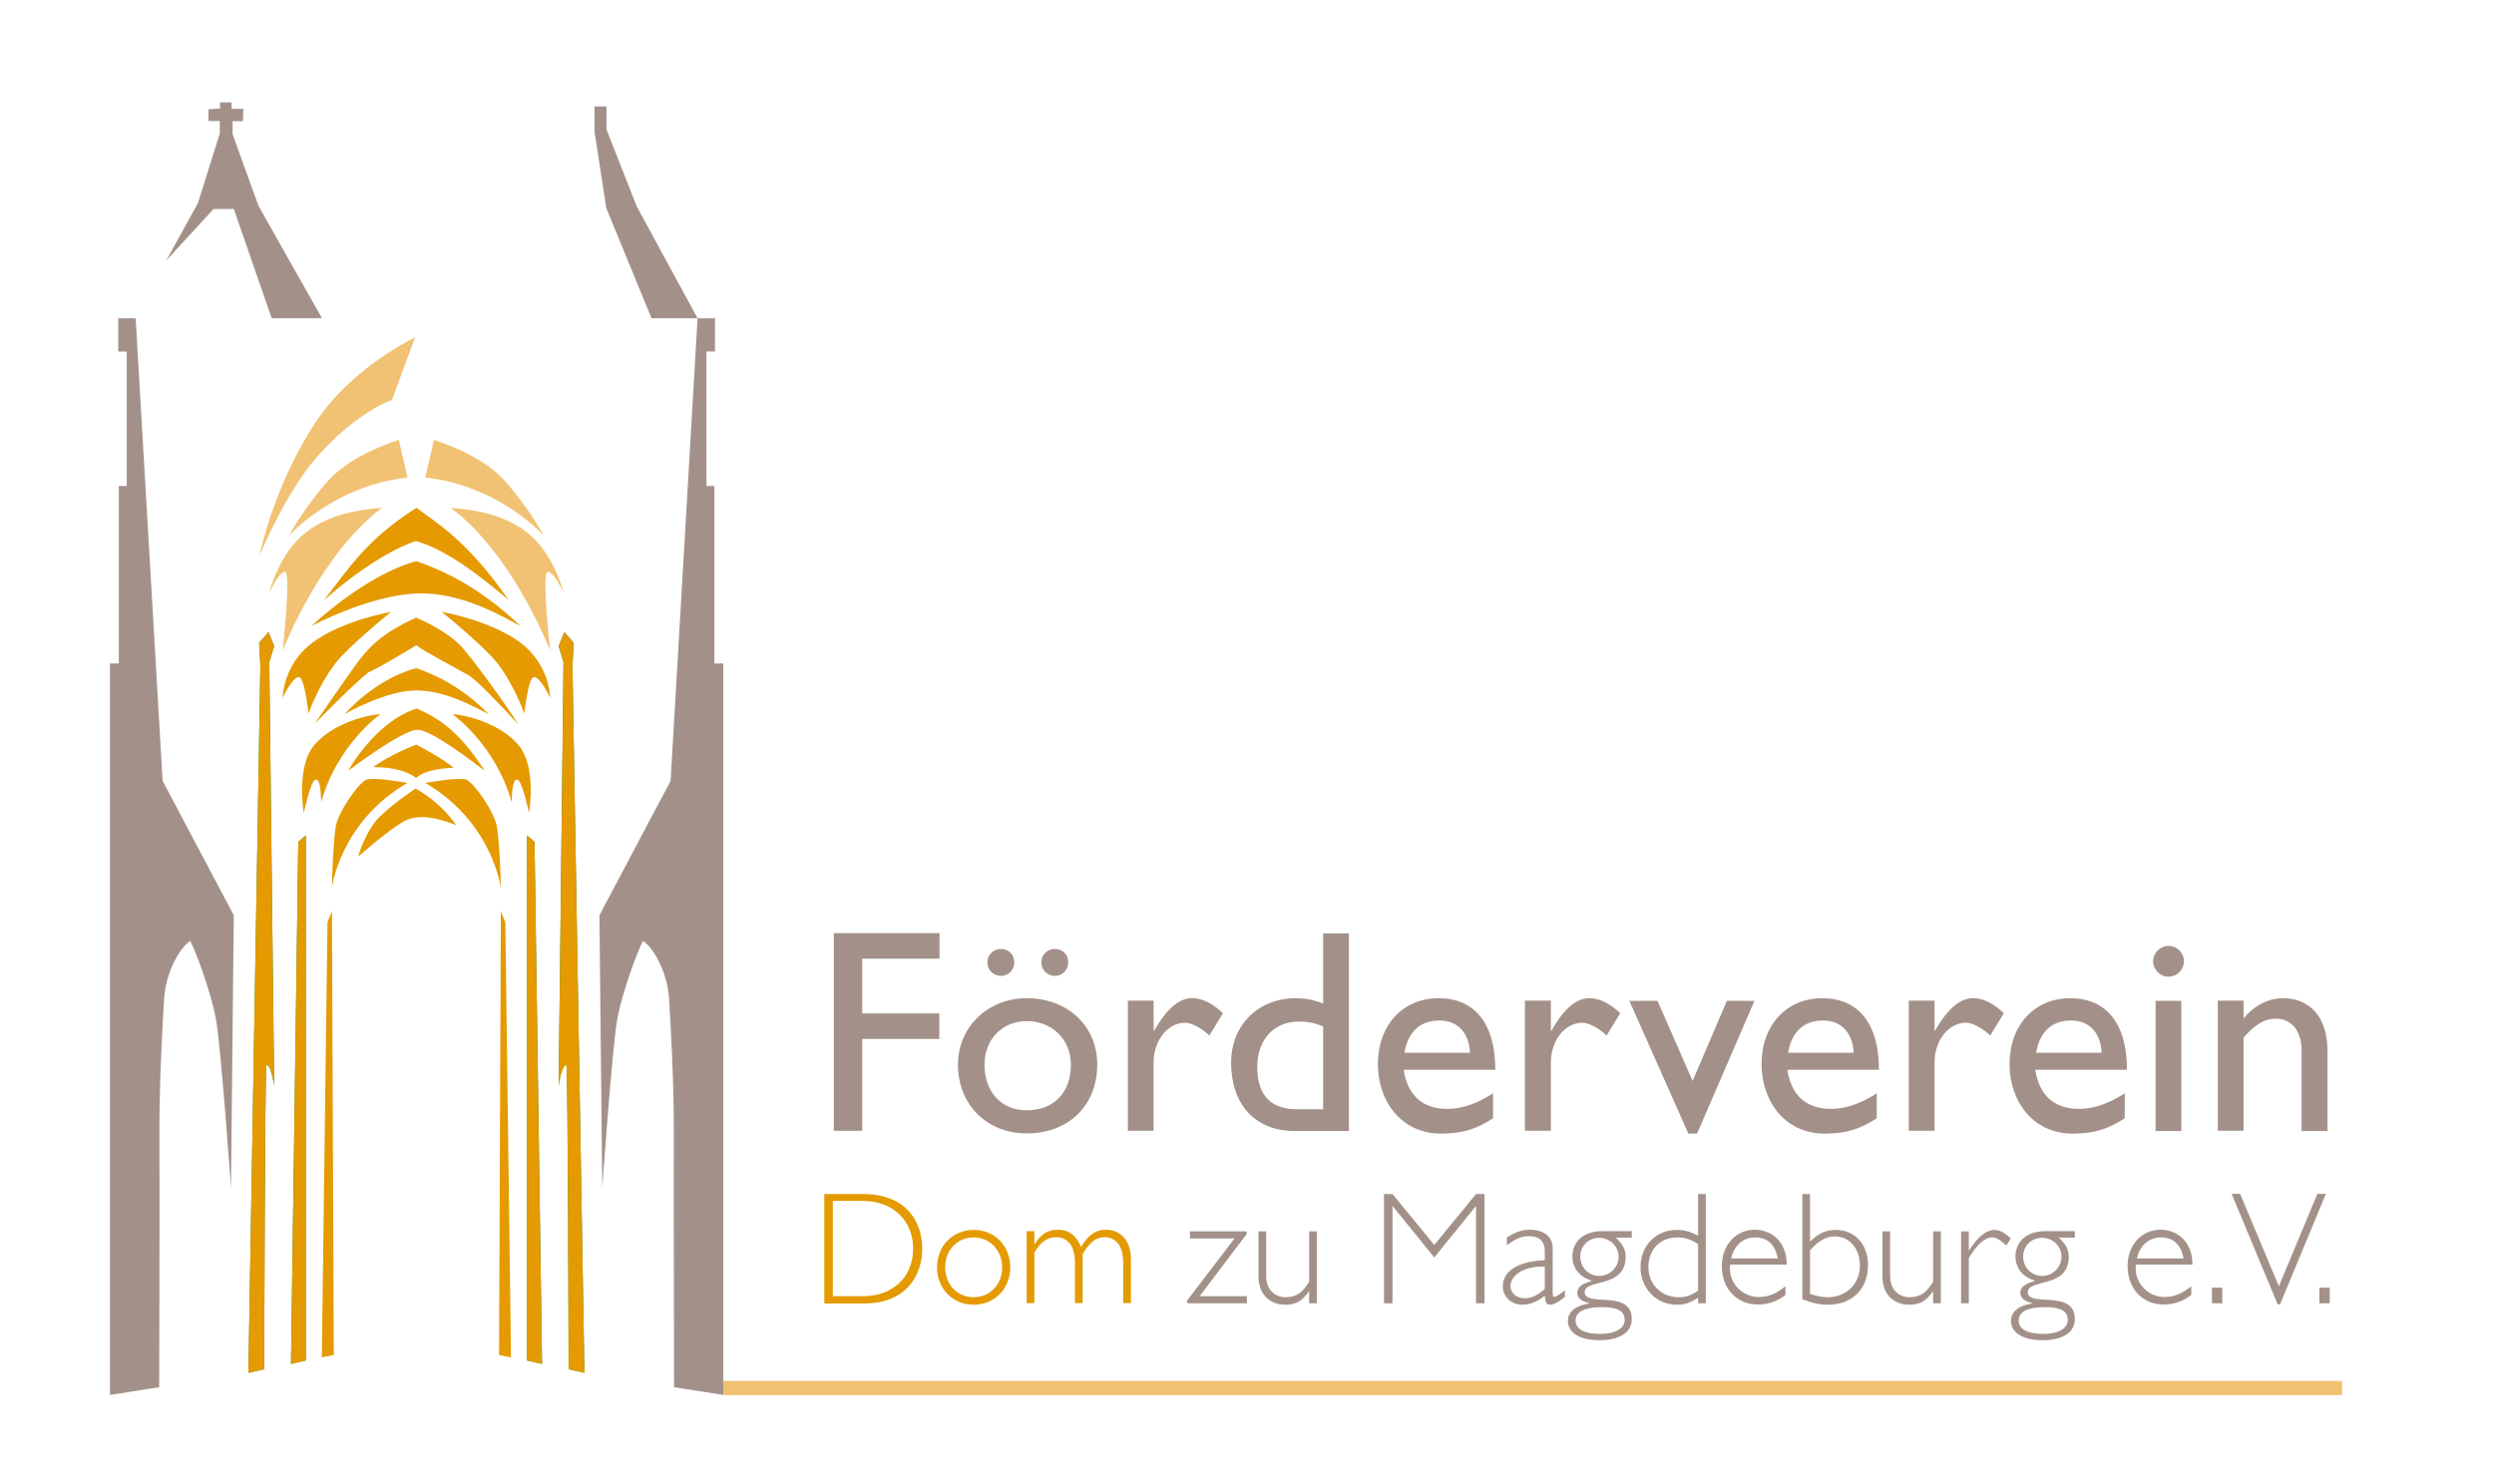<?xml version="1.0" encoding="utf-8"?>
<!-- Generator: Adobe Illustrator 22.0.0, SVG Export Plug-In . SVG Version: 6.00 Build 0)  -->
<svg version="1.1" xmlns="http://www.w3.org/2000/svg" xmlns:xlink="http://www.w3.org/1999/xlink" x="0px" y="0px"
	 viewBox="0 0 1229.9 732" style="enable-background:new 0 0 1229.9 732;" xml:space="preserve">
<style type="text/css">
	.st0{fill:none;}
	.st1{fill:#A39189;}
	.st2{fill:#00963E;}
	.st3{fill:#E49A00;}
	.st4{fill:#F1C273;}
</style>
<g id="Ebene_1">
	<rect x="-20.4" y="76" class="st0" width="387.7" height="815.8"/>
	<rect x="-20.4" y="78" class="st0" width="387.7" height="813.8"/>
</g>
<g id="Ebene_2">
	<path class="st1" d="M78.5,684.3l-24.3,3.8V327.3h4.4v-87.6h3.9v-66.3h-4.2V157h8.6l13.3,228.2l35.1,66.3l-1.4,134.4
		c0,0-4.9-69.2-7.4-83.1c-2.5-14-10.9-35.9-12.7-38.6c-4.4,2.5-11.8,14.3-12.8,27.8c-0.9,13.6-2.5,43.4-2.4,68.1
		C78.8,584.7,78.5,684.3,78.5,684.3z"/>
	<path class="st2" d="M130.3,675.4l-7.8,1.8l5.9-348.8l-0.6-11.3l4.6-5.3l2.8,6.9l-2.4,8l2.4,208.8c0,0-1.4-10.1-3.8-10.3
		C130.6,527.2,130.3,675.4,130.3,675.4z"/>
	<polygon class="st2" points="150.8,671.1 143.5,672.8 147.1,415.3 150.8,412.1 	"/>
	<path class="st3" d="M130.3,675.4l-7.8,1.8l5.9-348.8l-0.6-11.3l4.6-5.3l2.8,6.9l-2.4,8l2.4,208.8c0,0-1.4-10.1-3.8-10.3
		C130.6,527.2,130.3,675.4,130.3,675.4z"/>
	<polygon class="st3" points="150.8,671.1 143.5,672.8 147.1,415.3 150.8,412.1 	"/>
	<polygon class="st3" points="163.7,449.5 161.5,454.9 158.7,669.6 164.6,668.4 	"/>
	<path class="st2" d="M280.4,675.4l7.8,1.8l-5.9-348.8l0.6-11.3l-4.6-5.3l-2.8,6.9l2.4,8l-2.4,208.8c0,0,1.4-10.1,3.8-10.3
		C280.1,527.2,280.4,675.4,280.4,675.4z"/>
	<polygon class="st2" points="259.9,671.1 267.3,672.8 263.6,415.3 259.9,412.1 	"/>
	<path class="st3" d="M280.4,675.4l7.8,1.8l-5.9-348.8l0.6-11.3l-4.6-5.3l-2.8,6.9l2.4,8l-2.4,208.8c0,0,1.4-10.1,3.8-10.3
		C280.1,527.2,280.4,675.4,280.4,675.4z"/>
	<polygon class="st3" points="259.9,671.1 267.3,672.8 263.6,415.3 259.9,412.1 	"/>
	<polygon class="st3" points="249.2,454.9 247,449.5 246.1,668.4 252,669.6 	"/>
	<path class="st3" d="M163.7,437.6c0,0,4.2-32.2,37.2-51.4c-6.4-1-15.2-2.6-20.2-1.7c-5.2,3-13.8,16.6-15,22.6
		S163.6,434.7,163.7,437.6z"/>
	<path class="st3" d="M187.6,352.3c0,0-21.3,14.9-29.2,43.4c-0.2-6.9-0.8-12-3.1-11c-2.2,1-5.5,16.3-5.5,16.3s-4-22.9,5.4-33.7
		C164.6,356.5,181.3,352.6,187.6,352.3z"/>
	<path class="st3" d="M152.1,352c0,0,6.6-18.4,16.7-28.7c10.1-10.3,24.1-21.5,24.1-21.5s-24.1,4.2-38.8,15.2
		c-14.7,11-14.7,27.2-14.7,27.2s4.7-10,7.8-10.2C150.3,333.6,152.1,352,152.1,352z"/>
	<path class="st4" d="M139.4,321c0,0,18.1-47.4,49-70.5c-12.6,1-28.6,3.6-40.2,14.4c-11.5,10.8-15.5,27.7-15.5,27.7
		s4.8-10.7,7.9-10.5C143.6,282.4,139.4,321,139.4,321z"/>
	<path class="st4" d="M142.5,264.2c0,0,22.4-24.9,58.5-28.6c-3.2-13.5-4.3-18.6-4.3-18.6s-22.7,6.8-34.4,19.6
		S142.5,264.2,142.5,264.2z"/>
	<path class="st3" d="M246.9,437.6c0,0-4.2-32.2-37.2-51.4c6.4-1,15.2-2.6,20.2-1.7c5.2,3,13.8,16.6,15,22.6
		C246.2,413.1,247.1,434.7,246.9,437.6z"/>
	<path class="st3" d="M223.1,352.3c0,0,21.3,14.9,29.2,43.4c0.2-6.9,0.8-12,3.1-11c2.2,1,5.5,16.3,5.5,16.3s4-22.9-5.4-33.7
		C246.1,356.5,229.3,352.6,223.1,352.3z"/>
	<path class="st3" d="M258.6,352c0,0-6.6-18.4-16.7-28.7s-24.1-21.5-24.1-21.5s24.1,4.2,38.8,15.2c14.7,11,14.7,27.2,14.7,27.2
		s-4.7-10-7.8-10.2C260.4,333.6,258.6,352,258.6,352z"/>
	<path class="st4" d="M271.3,321c0,0-18.1-47.4-49-70.5c12.6,1,28.6,3.6,40.2,14.4c11.5,10.8,15.5,27.7,15.5,27.7
		s-4.8-10.7-7.9-10.5C267,282.4,271.3,321,271.3,321z"/>
	<path class="st4" d="M268.2,264.2c0,0-22.4-24.9-58.5-28.6c3.2-13.5,4.3-18.6,4.3-18.6s22.7,6.8,34.4,19.6
		C260.1,249.4,268.2,264.2,268.2,264.2z"/>
	<path class="st4" d="M128,274c0,0,12.4-30.1,27.7-47.9s32-27.2,37.5-28.6c2.9-7.6,11.5-31.1,11.5-31.1s-31.1,14.6-49.2,42.1
		S129.7,265.8,128,274z"/>
	<polygon class="st1" points="134,157 158.8,157 127.5,101.6 114.7,66.2 114.7,59.8 119.8,59.8 120,53.7 114.2,53.7 114.2,50.5 
		108.5,50.5 108.5,53.5 102.8,53.9 102.8,59.7 108.4,59.7 108.4,65.8 97.6,100.2 82,128.5 105.3,103.1 115.3,103.1 	"/>
	<polygon class="st1" points="321.3,157 344,157 314,101.8 299.1,63.9 299.1,52.5 293.2,52.5 293.2,65 299,102.7 	"/>
	<path class="st3" d="M176.6,422.6c0,0,3.7-13.2,11-20.1s17.3-13.5,17.3-13.5s11.2,5.5,20.2,18.1c-5.5-2.2-17.6-6.7-26-1.9
		S176.6,422.6,176.6,422.6z"/>
	<path class="st3" d="M205.2,383.8c0,0-5.3-5.4-21.2-5.4c8.8-6.4,21.2-11.1,21.2-11.1s13.8,7,18.4,11.5
		C217.4,378.8,208.6,380.3,205.2,383.8z"/>
	<path class="st3" d="M171.7,380.2c0,0,13.1-24.1,33.8-30.7c7.8,3.6,19.4,8.5,33.5,30.7c-3.6-2.6-25.7-20.2-33.2-20.2
		S171.7,380.2,171.7,380.2z"/>
	<path class="st3" d="M169.8,352.3c0.3,0,14.6-17.2,35.5-22.7c8.7,3,22.5,9.1,35.7,22.7c-7.9-4-21.9-12-36.5-11.7
		C190,340.8,169.8,352.3,169.8,352.3z"/>
	<path class="st3" d="M205.3,318.3c0,0-18.3,11.2-23.7,13.4c-7.4,5.8-26.4,25.3-26.4,25.3s19.3-28.1,22.7-32.3
		c3.4-4.2,10-12.5,27.4-20c10.1,4.4,18,9.6,22.4,14.4s20.2,26,27.9,38.2c-6.9-7.4-20.1-21.7-24.7-24.3
		C226.4,330.4,209,321.3,205.3,318.3z"/>
	<path class="st3" d="M153.6,308.8c0,0,26.5-25.3,51.8-32c10,3.7,28.6,10.5,51.3,32c-7.7-3.8-28.6-17.2-52-16
		S153.6,308.8,153.6,308.8z"/>
	<path class="st3" d="M205.2,266.9c0,0-17.1,4.4-45.3,29c11.5-14.7,20.7-29.8,45.5-45.4c10.4,7.9,24.7,15.8,45.4,45.4
		C240.1,287.1,222.2,271.8,205.2,266.9z"/>
	<g>
		<path class="st1" d="M463.2,472.9h-38v27h38v12.6h-38v45.3h-14v-97.5h52.1V472.9z"/>
		<path class="st1" d="M541.1,525.1c0,20.3-14.2,34-34.8,34c-19.7,0-33.9-14.3-33.9-34c0-18.4,14.7-32.7,33.9-32.7
			C526.5,492.4,541.1,506.1,541.1,525.1z M485.5,525.1c0,13.6,8.4,22.6,20.7,22.6c13.4,0,21.9-8.6,21.9-22.5
			c0-12.4-9.2-21.5-21.9-21.5C494.2,503.8,485.5,512.8,485.5,525.1z M500.2,474.7c0,3.7-2.9,6.7-6.6,6.7c-3.7,0-6.7-3-6.7-6.7
			c0-3.7,3-6.6,6.7-6.6C497.4,468.1,500.2,470.9,500.2,474.7z M526.8,474.7c0,3.7-2.9,6.7-6.6,6.7c-3.7,0-6.7-3-6.7-6.7
			c0-3.7,3-6.6,6.7-6.6C524,468.1,526.8,470.9,526.8,474.7z"/>
		<path class="st1" d="M568.9,493.7v14.7h0.3c6.4-11.3,12.6-16,18.6-16c5.1,0,10,2.4,15.3,7.4l-6.7,11c-3.9-3.7-8.9-6.3-11.9-6.3
			c-8.7,0-15.6,8.7-15.6,19.7v33.6h-12.7v-64.2H568.9z"/>
		<path class="st1" d="M665.3,557.9h-27c-19.2,0-31.2-13-31.2-33.6c0-18.6,13.3-31.9,32-31.9c4.3,0,8.3,0.7,13.4,2.6v-34.6h12.7
			V557.9z M652.5,506.3c-4.3-1.7-7.6-2.4-11.9-2.4c-12.3,0-20.6,8.9-20.6,22.3c0,12,4.9,21,19.6,21h12.9V506.3z"/>
		<path class="st1" d="M736.3,551.6c-7.7,5.1-14.7,7.6-25.6,7.6c-20,0-31.2-16.4-31.2-34.2c0-19.4,12.3-32.6,30-32.6
			c17,0,27.9,11.6,27.9,35.3h-45.2c2,12.7,9.3,19.3,21.6,19.3c7.7,0,15-2.9,22.5-7.7V551.6z M724.9,519.3c-0.4-9.7-6-15.9-15-15.9
			c-9.7,0-15.6,5.7-17.3,15.9H724.9z"/>
		<path class="st1" d="M764.8,493.7v14.7h0.3c6.4-11.3,12.6-16,18.6-16c5.1,0,10,2.4,15.3,7.4l-6.7,11c-3.9-3.7-8.9-6.3-11.9-6.3
			c-8.7,0-15.6,8.7-15.6,19.7v33.6H752v-64.2H764.8z"/>
		<path class="st1" d="M803.5,493.7h13.9l17.3,39.5l16.9-39.5h13.6l-28.3,65.5h-4.3L803.5,493.7z"/>
		<path class="st1" d="M925.5,551.6c-7.7,5.1-14.7,7.6-25.6,7.6c-20,0-31.2-16.4-31.2-34.2c0-19.4,12.3-32.6,30-32.6
			c17,0,27.9,11.6,27.9,35.3h-45.2c2,12.7,9.3,19.3,21.6,19.3c7.7,0,15-2.9,22.5-7.7V551.6z M914.1,519.3c-0.4-9.7-6-15.9-15-15.9
			c-9.7,0-15.6,5.7-17.3,15.9H914.1z"/>
		<path class="st1" d="M954,493.7v14.7h0.3c6.4-11.3,12.6-16,18.6-16c5.1,0,10,2.4,15.3,7.4l-6.7,11c-3.9-3.7-8.9-6.3-11.9-6.3
			c-8.7,0-15.6,8.7-15.6,19.7v33.6h-12.7v-64.2H954z"/>
		<path class="st1" d="M1047.8,551.6c-7.7,5.1-14.7,7.6-25.6,7.6c-20,0-31.2-16.4-31.2-34.2c0-19.4,12.3-32.6,30-32.6
			c17,0,27.9,11.6,27.9,35.3h-45.2c2,12.7,9.3,19.3,21.6,19.3c7.7,0,15-2.9,22.5-7.7V551.6z M1036.4,519.3c-0.4-9.7-6-15.9-15-15.9
			c-9.7,0-15.6,5.7-17.3,15.9H1036.4z"/>
		<path class="st1" d="M1069.4,481.8c-4.1,0-7.6-3.4-7.6-7.6c0-4.1,3.4-7.6,7.6-7.6s7.6,3.4,7.6,7.6
			C1077,478.4,1073.5,481.8,1069.4,481.8z M1075.7,557.9H1063v-64.2h12.7V557.9z"/>
		<path class="st1" d="M1106.4,502.1h0.3c4.9-6.1,12-9.7,19.2-9.7c12.2,0,21.9,8.3,21.9,25.9v39.6H1135v-39.8
			c0-9.4-4.9-15.6-12.6-15.6c-5.6,0-10,2.6-16,9.3v46h-12.7v-64.2h12.7V502.1z"/>
		<path class="st3" d="M425.4,589c22.9,0,29.4,15.1,29.4,27c0,12.5-7.4,27-28.7,27h-19.6V589H425.4z M410.7,639.4h15.2
			c13,0,24.4-8.3,24.4-23.5c0-13.8-10-23.5-24.7-23.5h-14.9V639.4z"/>
		<path class="st3" d="M480.2,643.6c-10.4,0-18.1-7.9-18.1-18.4c0-10.6,7.7-18.5,18.1-18.5s18,7.9,18,18.5
			C498.2,635.7,490.5,643.6,480.2,643.6z M480.2,610.4c-8.1,0-14.1,6.2-14.1,14.8c0,8.5,6,14.7,14.1,14.7c8,0,14-6.2,14-14.7
			S488.1,610.4,480.2,610.4z"/>
		<path class="st3" d="M510.1,613.6h0.2c3.2-5,6.5-7,11.3-7c5.5,0,9.2,2.8,11.5,8.5c3.6-5.9,7.2-8.5,12.3-8.5
			c7.4,0,12.3,5.7,12.3,14.4v21.8h-3.8v-20.2c0-7.1-3-12.3-9.2-12.3c-4.3,0-7.2,2.4-10.8,8.3v24.2h-3.8v-20.2
			c0-8.8-4.3-12.3-9.3-12.3c-4.3,0-7.4,2.1-10.7,7.6v24.9h-3.8v-35.5h3.8V613.6z"/>
		<path class="st1" d="M614.9,608.6l-23.3,30.8h23.3v3.5h-29.2l-0.4-1.2l23.5-30.8h-22v-3.5h27.8L614.9,608.6z"/>
		<path class="st1" d="M645.7,637h-0.2c-3.2,4.6-6.2,6.6-11.7,6.6c-6.1,0-13.2-3.6-13.2-14.2v-22h3.8v21.9c0,7.2,4.5,10.6,9.7,10.6
			c5.6,0,8.5-2.8,11.5-7.6v-24.9h3.8v35.5h-3.8V637z"/>
		<path class="st1" d="M727.9,589h4.2v53.9h-4.2v-47.8h-0.2l-20.4,25.2l-20.4-25.2h-0.2v47.8h-4.2V589h4.2l20.6,25.1L727.9,589z"/>
		<path class="st1" d="M771.5,639.9l-0.6,0.5c-3.6,2.7-5.1,3.2-6.6,3.2c-1.7,0-2.2-0.9-2.5-4.4c-4,3.1-7.4,4.4-11.1,4.4
			c-5.4,0-9.6-4-9.6-9c0-9.2,10.4-12.5,20.7-13v-4.5c0-4.7-2.6-7.3-7.9-7.3c-3.8,0-6.6,1.3-10.8,4.5v-3.9c4.3-2.7,7.6-3.8,11.5-3.8
			c4.4,0,11.1,1.8,11.1,9.2v22.1c0,1.4,0.2,1.8,0.9,1.8c0.9,0,3.2-1.7,5.1-3.2V639.9z M761.8,624.8c-9.2-0.4-16.9,3.6-16.9,9.8
			c0,3.3,3,5.8,7,5.8c3.4,0,6.2-1.3,9.9-4.6V624.8z"/>
		<path class="st1" d="M804.9,610.5h-8.1c3.4,3.2,4.9,5.8,4.9,9.4c0,15.9-20.2,10.7-20.2,17.5c0,7.7,23.2-1.7,23.2,13.3
			c0,6.5-5.9,10.4-15.9,10.4c-10.9,0-15.6-4.4-15.6-9.5c0-4.5,3.7-7.6,10.4-8.6v-0.2c-3.8-0.9-5.8-2.6-5.8-5.1
			c0-3.2,2.9-4.5,7.1-5.8v-0.2c-7.1-2.1-9.5-7.5-9.5-11.8c0-5.9,3.7-12.6,15.1-12.6h14.2V610.5z M789.9,644.8
			c-4.4,0-12.9,0.6-12.9,6.6c0,4.2,4.3,6.6,12.2,6.6c7.3,0,12-2.7,12-6.9C801.2,646,796.3,644.8,789.9,644.8z M788.6,610.6
			c-5.3,0-9.3,4.1-9.3,9.2c0,5.3,4,9.6,9.4,9.6c5.2,0,9.5-4.3,9.5-9.5S793.8,610.6,788.6,610.6z"/>
		<path class="st1" d="M841.2,642.9h-3.8v-2.8c-3.8,2.6-6.5,3.5-10.5,3.5c-10.1,0-17.9-8.1-17.9-18.5c0-10.6,7.6-18.4,17.9-18.4
			c3.6,0,6.2,0.7,10.5,2.8V589h3.8V642.9z M837.4,613.7c-3.9-2.5-6.6-3.3-10.4-3.3c-8.2,0-14.1,6-14.1,14.5c0,8.6,6.3,15,14.9,15
			c3.6,0,5.9-0.8,9.6-3.2V613.7z"/>
		<path class="st1" d="M853.2,623.8c-1.1,9.1,6.1,16,14.1,16c4.7,0,8.6-1.6,13.2-5.3v4.3c-4.2,3.2-8.5,4.7-13.7,4.7
			c-10.3,0-17.7-7.9-17.7-18.9c0-10.4,6.9-18,16.3-18c7.6,0,15.7,5.3,15.7,17.2H853.2z M876.7,620.8c-1.3-7-5.1-10.4-11.2-10.4
			c-5.8,0-10.4,3.9-11.8,10.4H876.7z"/>
		<path class="st1" d="M888.8,589h3.8v23.5c3.7-3.6,7.1-5.8,12.8-5.8c9.3,0,15.8,7.1,15.8,17.3c0,11.9-7.8,19.6-19.8,19.6
			c-4.3,0-7.7-0.8-12.6-2.7V589z M892.6,638.2c3.2,1.2,5.9,1.7,8.7,1.7c9.2,0,15.9-6.6,15.9-15.6c0-8.4-5.1-14.4-12.3-14.4
			c-4.4,0-8.1,2.1-12.3,6.9V638.2z"/>
		<path class="st1" d="M953.4,637h-0.2c-3.2,4.6-6.2,6.6-11.7,6.6c-6.1,0-13.2-3.6-13.2-14.2v-22h3.8v21.9c0,7.2,4.5,10.6,9.7,10.6
			c5.6,0,8.5-2.8,11.5-7.6v-24.9h3.8v35.5h-3.8V637z"/>
		<path class="st1" d="M989.4,614.4c-3.4-3.1-5.1-4-7.1-4c-3.5,0-7.5,3.6-11.4,10.2v22.3h-3.8v-35.5h3.8v9.3h0.2
			c4.2-6.6,8.5-10,12.4-10c2.5,0,4.7,1.1,8.1,4.2L989.4,614.4z"/>
		<path class="st1" d="M1023.4,610.5h-8.1c3.4,3.2,4.9,5.8,4.9,9.4c0,15.9-20.2,10.7-20.2,17.5c0,7.7,23.2-1.7,23.2,13.3
			c0,6.5-5.9,10.4-15.9,10.4c-10.9,0-15.6-4.4-15.6-9.5c0-4.5,3.7-7.6,10.4-8.6v-0.2c-3.8-0.9-5.8-2.6-5.8-5.1
			c0-3.2,2.9-4.5,7.1-5.8v-0.2c-7.1-2.1-9.5-7.5-9.5-11.8c0-5.9,3.7-12.6,15.1-12.6h14.2V610.5z M1008.4,644.8
			c-4.4,0-12.9,0.6-12.9,6.6c0,4.2,4.3,6.6,12.2,6.6c7.3,0,12-2.7,12-6.9C1019.7,646,1014.8,644.8,1008.4,644.8z M1007,610.6
			c-5.3,0-9.3,4.1-9.3,9.2c0,5.3,4,9.6,9.4,9.6c5.2,0,9.5-4.3,9.5-9.5S1012.3,610.6,1007,610.6z"/>
		<path class="st1" d="M1053.3,623.8c-1.1,9.1,6.1,16,14.1,16c4.7,0,8.6-1.6,13.2-5.3v4.3c-4.2,3.2-8.5,4.7-13.7,4.7
			c-10.3,0-17.7-7.9-17.7-18.9c0-10.4,6.9-18,16.3-18c7.6,0,15.7,5.3,15.7,17.2H1053.3z M1076.8,620.8c-1.3-7-5.1-10.4-11.2-10.4
			c-5.8,0-10.4,3.9-11.8,10.4H1076.8z"/>
		<path class="st1" d="M1095.9,642.9h-5.1v-7.7h5.1V642.9z"/>
		<path class="st1" d="M1124.4,643.4h-1.2l-22.7-54.5h4.2l19.1,45.6l19-45.6h4.2L1124.4,643.4z"/>
		<path class="st1" d="M1148.9,642.9h-5.1v-7.7h5.1V642.9z"/>
	</g>
	<g>
		<rect x="356.7" y="681.2" class="st4" width="798.3" height="7"/>
	</g>
	<path class="st1" d="M332.4,684.3l24.3,3.8V327.3h-4.4v-87.6h-3.9v-66.3h4.2V157H344l-13.3,228.2l-35.1,66.3l1.4,134.4
		c0,0,4.9-69.2,7.4-83.1c2.5-14,10.9-35.9,12.7-38.6c4.4,2.5,11.8,14.3,12.8,27.8c0.9,13.6,2.5,43.4,2.4,68.1
		S332.4,684.3,332.4,684.3z"/>
</g>
</svg>
